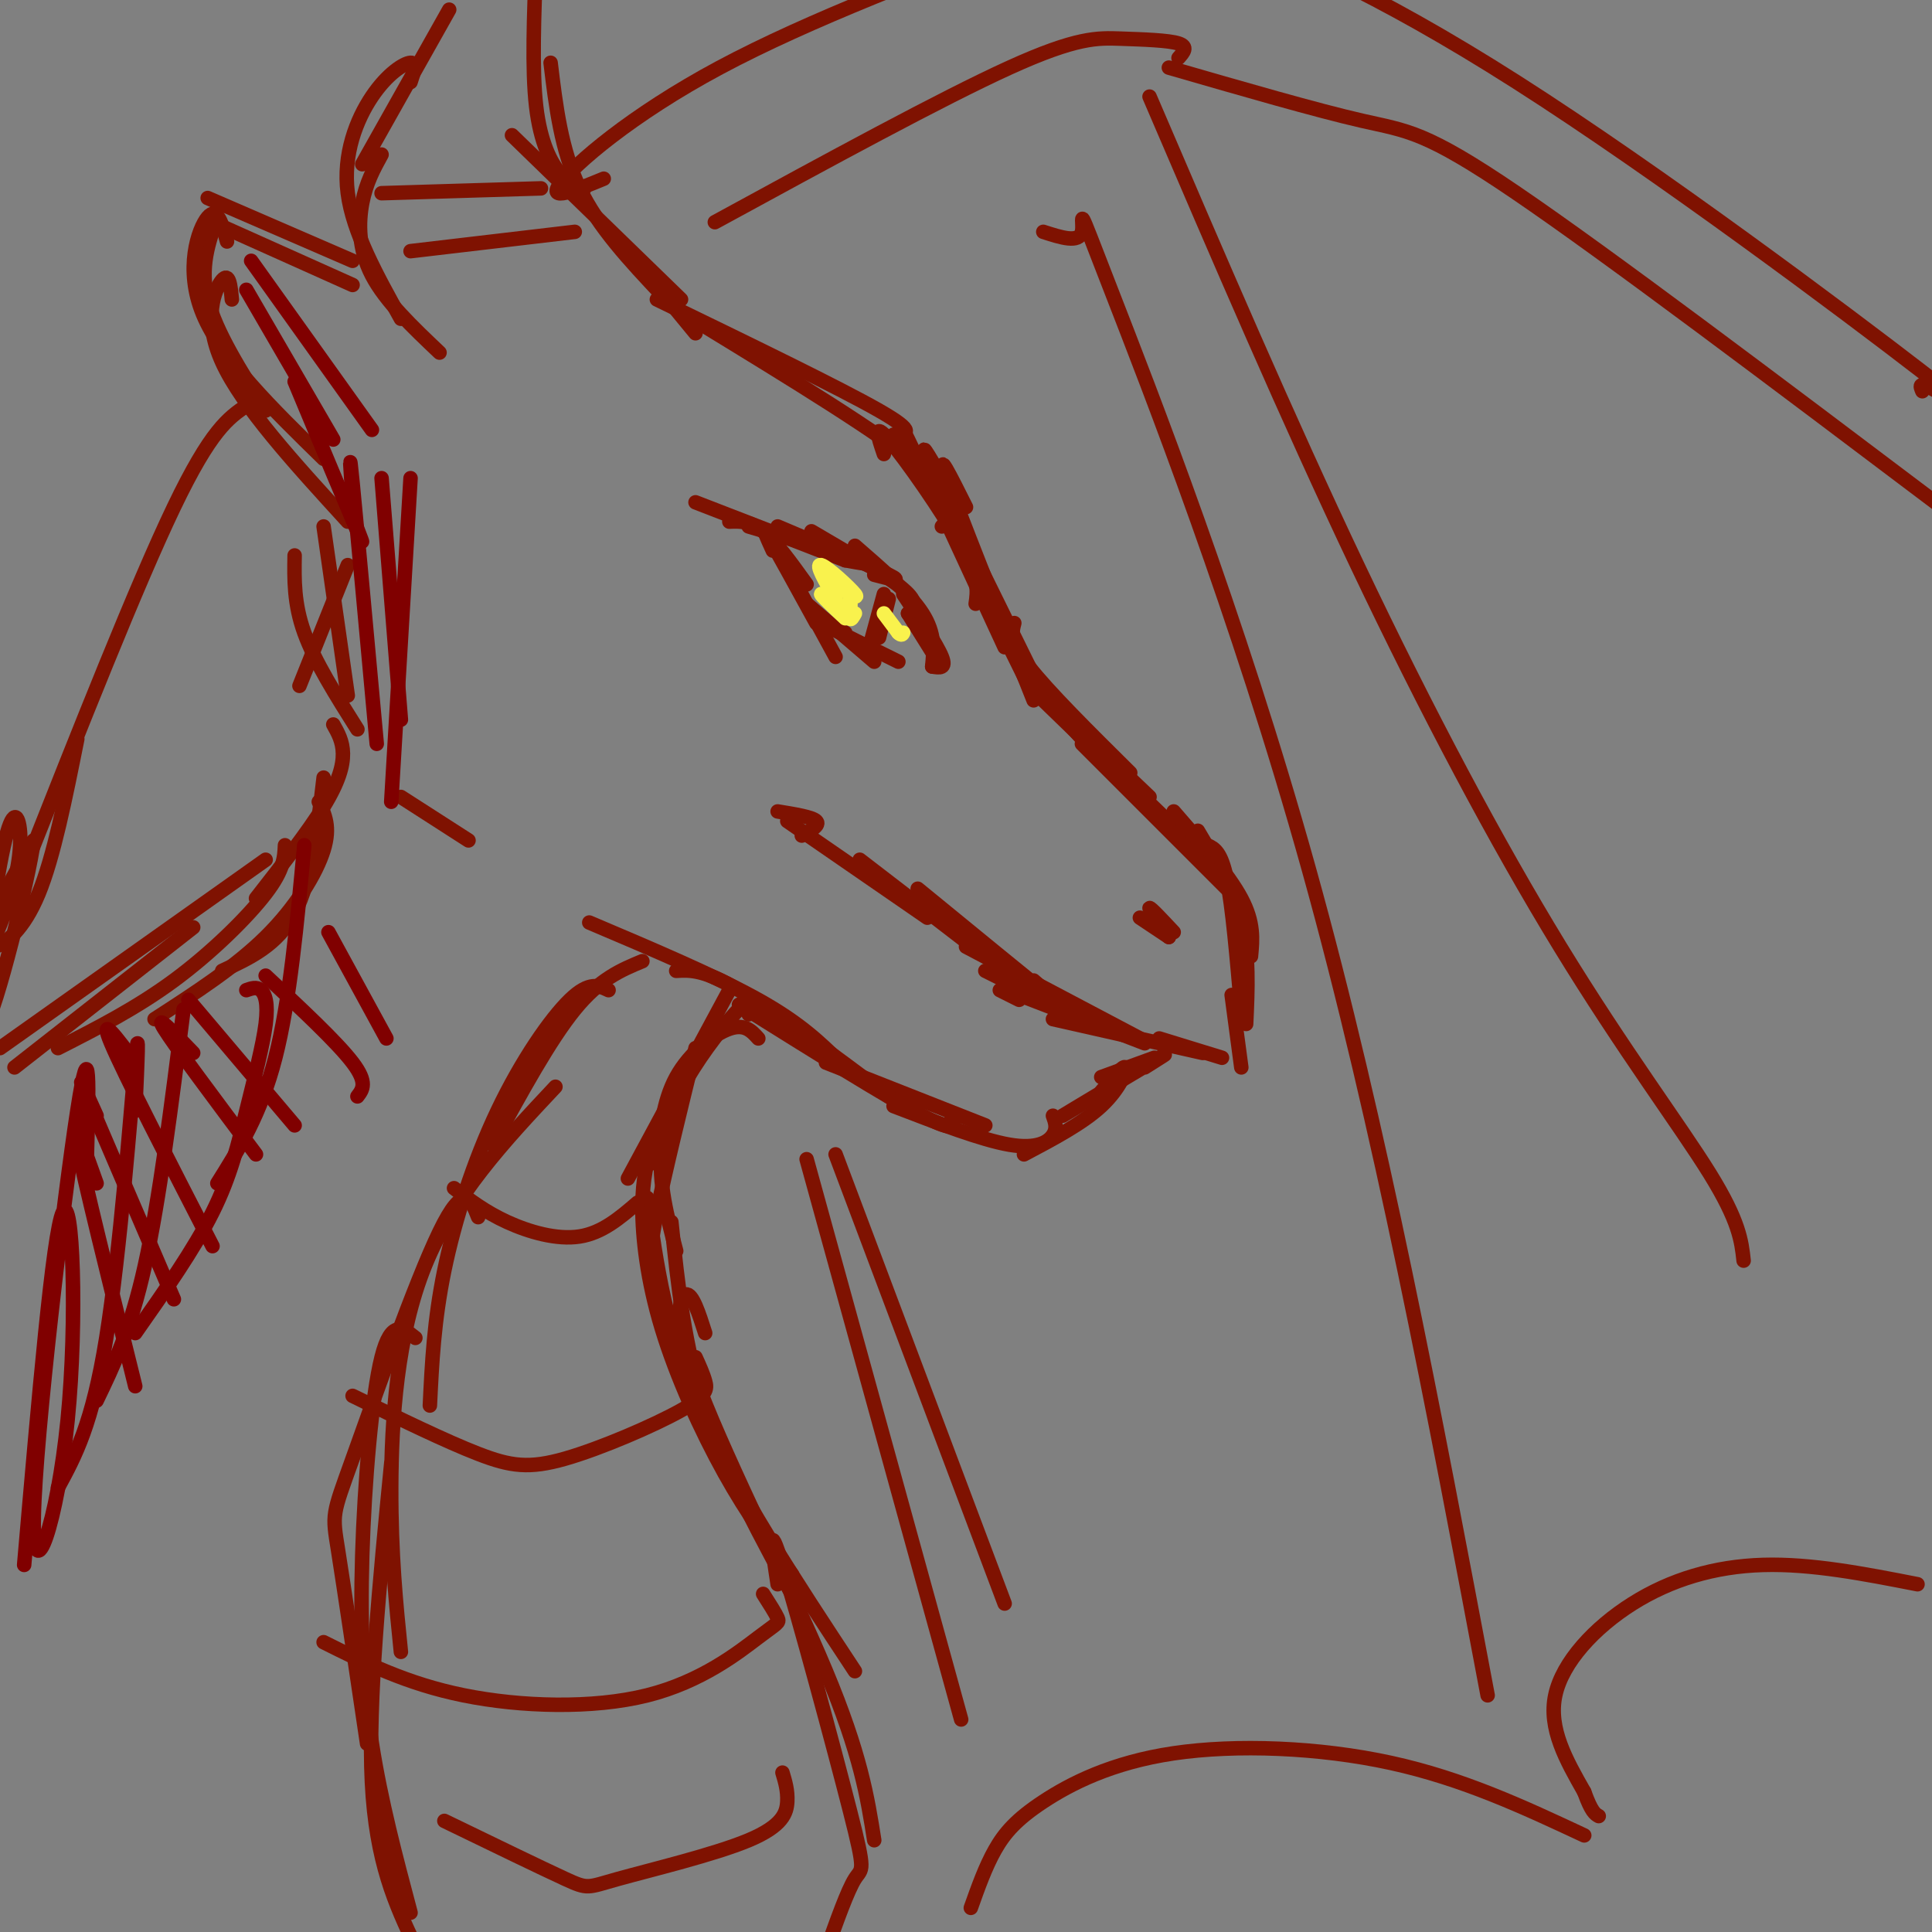 <svg viewBox='0 0 400 400' version='1.1' xmlns='http://www.w3.org/2000/svg' xmlns:xlink='http://www.w3.org/1999/xlink'><rect x="0" y="0" width="400" height="400" fill="#808080" stroke="none"/><g fill='none' stroke='rgb(127,18,1)' stroke-width='3' stroke-linecap='round' stroke-linejoin='round'><path d='M136,62c18.917,9.167 37.833,18.333 46,23c8.167,4.667 5.583,4.833 3,5'/><path d='M145,67c18.833,11.500 37.667,23.000 46,30c8.333,7.000 6.167,9.500 4,12'/><path d='M183,94c-1.178,-3.444 -2.356,-6.889 1,-3c3.356,3.889 11.244,15.111 15,22c3.756,6.889 3.378,9.444 3,12'/><path d='M189,95c-2.083,-5.250 -4.167,-10.500 -1,-4c3.167,6.500 11.583,24.750 20,43'/><path d='M195,103c-3.500,-6.250 -7.000,-12.500 -4,-6c3.000,6.500 12.500,25.750 22,45'/><path d='M200,105c-3.167,-6.333 -6.333,-12.667 -4,-6c2.333,6.667 10.167,26.333 18,46'/><path d='M195,99c-2.750,-4.750 -5.500,-9.500 -2,-2c3.500,7.500 13.250,27.250 23,47'/><path d='M196,105c5.583,11.917 11.167,23.833 16,32c4.833,8.167 8.917,12.583 13,17'/><path d='M210,129c-0.500,1.917 -1.000,3.833 3,9c4.000,5.167 12.500,13.583 21,22'/><path d='M217,145c0.000,0.000 21.000,20.000 21,20'/><path d='M216,145c0.000,0.000 32.000,31.000 32,31'/><path d='M224,154c0.000,0.000 30.000,30.000 30,30'/><path d='M243,168c5.667,6.500 11.333,13.000 14,18c2.667,5.000 2.333,8.500 2,12'/><path d='M248,172c3.667,6.167 7.333,12.333 9,19c1.667,6.667 1.333,13.833 1,21'/><path d='M250,175c1.417,0.667 2.833,1.333 4,7c1.167,5.667 2.083,16.333 3,27'/><path d='M243,193c-2.417,-2.583 -4.833,-5.167 -5,-5c-0.167,0.167 1.917,3.083 4,6'/><path d='M242,194c0.000,0.000 -6.000,-4.000 -6,-4'/><path d='M193,135c0.000,0.000 -5.000,-8.000 -5,-8'/><path d='M193,138c1.500,0.250 3.000,0.500 2,-2c-1.000,-2.500 -4.500,-7.750 -8,-13'/><path d='M193,138c0.333,-3.417 0.667,-6.833 -2,-11c-2.667,-4.167 -8.333,-9.083 -14,-14'/><path d='M188,127c1.167,-1.083 2.333,-2.167 -1,-5c-3.333,-2.833 -11.167,-7.417 -19,-12'/><path d='M181,119c3.167,0.833 6.333,1.667 3,0c-3.333,-1.667 -13.167,-5.833 -23,-10'/><path d='M175,116c3.167,0.583 6.333,1.167 3,0c-3.333,-1.167 -13.167,-4.083 -23,-7'/><path d='M175,116c0.000,0.000 -31.000,-12.000 -31,-12'/><path d='M151,108c2.167,-0.083 4.333,-0.167 7,2c2.667,2.167 5.833,6.583 9,11'/><path d='M160,114c-1.250,-2.750 -2.500,-5.500 -1,-3c1.500,2.500 5.750,10.250 10,18'/><path d='M161,114c0.000,0.000 12.000,22.000 12,22'/><path d='M167,125c0.000,0.000 14.000,12.000 14,12'/><path d='M175,131c-2.417,-1.000 -4.833,-2.000 -3,-1c1.833,1.000 7.917,4.000 14,7'/><path d='M184,124c0.000,0.000 -2.000,8.000 -2,8'/><path d='M183,123c0.000,0.000 -3.000,11.000 -3,11'/><path d='M255,206c0.000,0.000 2.000,15.000 2,15'/><path d='M253,219c0.000,0.000 -13.000,-4.000 -13,-4'/><path d='M249,218c0.000,0.000 -31.000,-7.000 -31,-7'/><path d='M237,216c0.000,0.000 -26.000,-10.000 -26,-10'/><path d='M207,205c0.000,0.000 4.000,2.000 4,2'/><path d='M228,213c0.000,0.000 -24.000,-12.000 -24,-12'/><path d='M236,215c0.000,0.000 -36.000,-19.000 -36,-19'/><path d='M214,203c3.500,3.083 7.000,6.167 3,3c-4.000,-3.167 -15.500,-12.583 -27,-22'/><path d='M204,198c0.000,0.000 -26.000,-20.000 -26,-20'/><path d='M192,190c0.000,0.000 -29.000,-20.000 -29,-20'/><path d='M166,173c1.917,-1.083 3.833,-2.167 3,-3c-0.833,-0.833 -4.417,-1.417 -8,-2'/><path d='M239,219c0.000,0.000 -11.000,4.000 -11,4'/><path d='M237,221c2.917,-1.833 5.833,-3.667 3,-2c-2.833,1.667 -11.417,6.833 -20,12'/><path d='M228,226c2.311,-2.778 4.622,-5.556 5,-5c0.378,0.556 -1.178,4.444 -5,8c-3.822,3.556 -9.911,6.778 -16,10'/><path d='M218,231c0.467,1.289 0.933,2.578 0,4c-0.933,1.422 -3.267,2.978 -9,2c-5.733,-0.978 -14.867,-4.489 -24,-8'/><path d='M204,233c0.000,0.000 -33.000,-13.000 -33,-13'/><path d='M197,231c0.667,1.917 1.333,3.833 -6,0c-7.333,-3.833 -22.667,-13.417 -38,-23'/><path d='M184,227c-11.833,-8.833 -23.667,-17.667 -31,-22c-7.333,-4.333 -10.167,-4.167 -13,-4'/><path d='M174,220c-4.167,-4.083 -8.333,-8.167 -17,-13c-8.667,-4.833 -21.833,-10.417 -35,-16'/><path d='M141,62c0.000,0.000 -35.000,-34.000 -35,-34'/><path d='M144,69c0.000,0.000 -14.000,-17.000 -14,-17'/><path d='M137,61c-6.583,-7.000 -13.167,-14.000 -17,-22c-3.833,-8.000 -4.917,-17.000 -6,-26'/><path d='M121,39c-1.556,-0.378 -3.111,-0.756 -5,-3c-1.889,-2.244 -4.111,-6.356 -5,-14c-0.889,-7.644 -0.444,-18.822 0,-30'/><path d='M93,2c0.000,0.000 -18.000,32.000 -18,32'/><path d='M85,17c0.690,-2.042 1.381,-4.083 0,-4c-1.381,0.083 -4.833,2.292 -8,7c-3.167,4.708 -6.048,11.917 -5,20c1.048,8.083 6.024,17.042 11,26'/><path d='M79,32c-1.600,2.911 -3.200,5.822 -4,10c-0.800,4.178 -0.800,9.622 2,15c2.800,5.378 8.400,10.689 14,16'/><path d='M119,48c0.000,0.000 -34.000,4.000 -34,4'/><path d='M112,39c0.000,0.000 -33.000,1.000 -33,1'/><path d='M73,59c0.000,0.000 -29.000,-13.000 -29,-13'/><path d='M73,54c0.000,0.000 -30.000,-13.000 -30,-13'/><path d='M45,45c-1.833,5.167 -3.667,10.333 -2,17c1.667,6.667 6.833,14.833 12,23'/><path d='M47,50c-1.022,-3.667 -2.044,-7.333 -4,-5c-1.956,2.333 -4.844,10.667 -1,20c3.844,9.333 14.422,19.667 25,30'/><path d='M48,62c-0.267,-2.844 -0.533,-5.689 -2,-4c-1.467,1.689 -4.133,7.911 0,17c4.133,9.089 15.067,21.044 26,33'/><path d='M157,215c-1.400,-1.556 -2.800,-3.111 -6,-2c-3.200,1.111 -8.200,4.889 -11,10c-2.800,5.111 -3.400,11.556 -4,18'/><path d='M155,210c0.875,-2.185 1.750,-4.369 0,-3c-1.750,1.369 -6.125,6.292 -10,12c-3.875,5.708 -7.250,12.202 -8,19c-0.750,6.798 1.125,13.899 3,21'/><path d='M151,205c0.000,0.000 -21.000,39.000 -21,39'/><path d='M144,217c-3.178,12.889 -6.356,25.778 -8,34c-1.644,8.222 -1.756,11.778 0,17c1.756,5.222 5.378,12.111 9,19'/><path d='M139,253c1.333,12.917 2.667,25.833 7,39c4.333,13.167 11.667,26.583 19,40'/><path d='M135,237c-0.994,3.435 -1.988,6.869 -2,13c-0.012,6.131 0.958,14.958 4,25c3.042,10.042 8.155,21.298 13,30c4.845,8.702 9.423,14.851 14,21'/><path d='M134,248c1.917,13.833 3.833,27.667 11,44c7.167,16.333 19.583,35.167 32,54'/><path d='M146,276c-1.315,-4.125 -2.631,-8.250 -4,-8c-1.369,0.250 -2.792,4.875 3,20c5.792,15.125 18.798,40.750 26,58c7.202,17.250 8.601,26.125 10,35'/><path d='M161,328c-1.095,-7.131 -2.190,-14.262 1,-4c3.190,10.262 10.667,37.917 14,51c3.333,13.083 2.524,11.595 1,14c-1.524,2.405 -3.762,8.702 -6,15'/><path d='M133,199c-4.417,1.833 -8.833,3.667 -14,10c-5.167,6.333 -11.083,17.167 -17,28'/><path d='M126,205c-1.994,-0.940 -3.988,-1.881 -8,2c-4.012,3.881 -10.042,12.583 -15,23c-4.958,10.417 -8.845,22.548 -11,33c-2.155,10.452 -2.577,19.226 -3,28'/><path d='M115,225c-10.578,11.267 -21.156,22.533 -27,37c-5.844,14.467 -6.956,32.133 -7,46c-0.044,13.867 0.978,23.933 2,34'/><path d='M99,252c-1.470,-3.720 -2.940,-7.440 -8,3c-5.060,10.440 -13.708,35.042 -18,47c-4.292,11.958 -4.226,11.274 -3,19c1.226,7.726 3.613,23.863 6,40'/><path d='M86,277c-2.494,-1.994 -4.988,-3.988 -7,4c-2.012,7.988 -3.542,25.958 -4,41c-0.458,15.042 0.155,27.155 2,39c1.845,11.845 4.923,23.423 8,35'/><path d='M81,303c-2.417,24.667 -4.833,49.333 -4,66c0.833,16.667 4.917,25.333 9,34'/><path d='M132,249c-3.644,3.133 -7.289,6.267 -12,7c-4.711,0.733 -10.489,-0.933 -15,-3c-4.511,-2.067 -7.756,-4.533 -11,-7'/><path d='M144,281c0.786,1.726 1.573,3.451 2,5c0.427,1.549 0.496,2.920 -5,6c-5.496,3.080 -16.557,7.868 -24,10c-7.443,2.132 -11.270,1.609 -18,-1c-6.730,-2.609 -16.365,-7.305 -26,-12'/><path d='M158,330c1.281,2.006 2.561,4.013 3,5c0.439,0.987 0.035,0.955 -4,4c-4.035,3.045 -11.702,9.166 -23,12c-11.298,2.834 -26.228,2.381 -38,0c-11.772,-2.381 -20.386,-6.691 -29,-11'/><path d='M162,367c0.558,1.853 1.116,3.707 1,6c-0.116,2.293 -0.907,5.027 -8,8c-7.093,2.973 -20.486,6.185 -27,8c-6.514,1.815 -6.147,2.233 -11,0c-4.853,-2.233 -14.927,-7.116 -25,-12'/><path d='M72,117c0.000,0.000 -10.000,25.000 -10,25'/><path d='M67,109c0.000,0.000 5.000,35.000 5,35'/><path d='M61,115c-0.083,5.000 -0.167,10.000 2,16c2.167,6.000 6.583,13.000 11,20'/><path d='M97,174c0.000,0.000 -14.000,-9.000 -14,-9'/><path d='M69,150c0.978,1.733 1.956,3.467 2,6c0.044,2.533 -0.844,5.867 -4,11c-3.156,5.133 -8.578,12.067 -14,19'/><path d='M67,161c-1.250,10.667 -2.500,21.333 -6,28c-3.500,6.667 -9.250,9.333 -15,12'/><path d='M66,166c1.244,2.600 2.489,5.200 1,10c-1.489,4.800 -5.711,11.800 -12,18c-6.289,6.200 -14.644,11.600 -23,17'/><path d='M59,175c-0.111,2.533 -0.222,5.067 -4,10c-3.778,4.933 -11.222,12.267 -19,18c-7.778,5.733 -15.889,9.867 -24,14'/><path d='M55,178c0.000,0.000 -55.000,39.000 -55,39'/><path d='M40,192c0.000,0.000 -37.000,29.000 -37,29'/><path d='M5,180c11.667,-29.500 23.333,-59.000 31,-75c7.667,-16.000 11.333,-18.500 15,-21'/><path d='M125,37c-5.933,2.444 -11.867,4.889 -9,1c2.867,-3.889 14.533,-14.111 33,-24c18.467,-9.889 43.733,-19.444 69,-29'/><path d='M398,81c-0.478,-1.121 -0.957,-2.242 3,0c3.957,2.242 12.349,7.848 -3,-4c-15.349,-11.848 -54.440,-41.152 -84,-60c-29.560,-18.848 -49.589,-27.242 -61,-31c-11.411,-3.758 -14.206,-2.879 -17,-2'/><path d='M397,328c-10.982,-2.149 -21.964,-4.298 -32,-4c-10.036,0.298 -19.125,3.042 -27,8c-7.875,4.958 -14.536,12.131 -16,19c-1.464,6.869 2.268,13.435 6,20'/><path d='M328,371c1.500,4.167 2.250,4.583 3,5'/><path d='M328,380c-12.557,-5.871 -25.113,-11.742 -40,-15c-14.887,-3.258 -32.104,-3.904 -45,-2c-12.896,1.904 -21.472,6.359 -27,10c-5.528,3.641 -8.008,6.469 -10,10c-1.992,3.531 -3.496,7.766 -5,12'/><path d='M244,12c1.036,-1.167 2.071,-2.333 0,-3c-2.071,-0.667 -7.250,-0.833 -12,-1c-4.750,-0.167 -9.071,-0.333 -23,6c-13.929,6.333 -37.464,19.167 -61,32'/><path d='M242,14c15.289,4.422 30.578,8.844 40,11c9.422,2.156 12.978,2.044 32,15c19.022,12.956 53.511,38.978 88,65'/><path d='M238,20c14.304,33.351 28.607,66.702 43,97c14.393,30.298 28.875,57.542 42,79c13.125,21.458 24.893,37.131 31,47c6.107,9.869 6.554,13.935 7,18'/><path d='M216,48c3.702,1.196 7.405,2.393 8,0c0.595,-2.393 -1.917,-8.375 6,12c7.917,20.375 26.262,67.107 41,120c14.738,52.893 25.869,111.946 37,171'/><path d='M167,240c0.000,0.000 32.000,116.000 32,116'/><path d='M173,239c0.000,0.000 35.000,93.000 35,93'/><path d='M16,153c-2.446,12.232 -4.893,24.464 -8,32c-3.107,7.536 -6.875,10.375 -9,11c-2.125,0.625 -2.607,-0.964 -1,-5c1.607,-4.036 5.304,-10.518 9,-17'/><path d='M7,174c-0.990,7.805 -7.964,35.818 -10,38c-2.036,2.182 0.867,-21.467 3,-33c2.133,-11.533 3.497,-10.951 4,-8c0.503,2.951 0.144,8.272 -2,15c-2.144,6.728 -6.072,14.864 -10,23'/></g>
<g fill='none' stroke='rgb(249,242,77)' stroke-width='3' stroke-linecap='round' stroke-linejoin='round'><path d='M173,121c2.533,1.667 5.067,3.333 4,2c-1.067,-1.333 -5.733,-5.667 -7,-6c-1.267,-0.333 0.867,3.333 3,7'/><path d='M173,124c-0.422,0.644 -2.978,-1.244 -3,-1c-0.022,0.244 2.489,2.622 5,5'/><path d='M183,127c0.000,0.000 3.000,4.000 3,4'/><path d='M186,131c0.667,0.667 0.833,0.333 1,0'/><path d='M173,125c0.733,1.267 1.467,2.533 2,2c0.533,-0.533 0.867,-2.867 1,-3c0.133,-0.133 0.067,1.933 0,4'/><path d='M176,128c0.167,0.500 0.583,-0.250 1,-1'/></g>
<g fill='none' stroke='rgb(128,0,0)' stroke-width='3' stroke-linecap='round' stroke-linejoin='round'><path d='M68,193c0.000,0.000 12.000,22.000 12,22'/><path d='M55,202c7.417,6.917 14.833,13.833 18,18c3.167,4.167 2.083,5.583 1,7'/><path d='M39,207c0.000,0.000 22.000,26.000 22,26'/><path d='M40,218c-4.083,-4.250 -8.167,-8.500 -6,-5c2.167,3.500 10.583,14.750 19,26'/><path d='M28,220c-3.833,-5.167 -7.667,-10.333 -5,-4c2.667,6.333 11.833,24.167 21,42'/><path d='M20,231c-2.333,-5.167 -4.667,-10.333 -2,-4c2.667,6.333 10.333,24.167 18,42'/><path d='M20,245c-2.667,-7.500 -5.333,-15.000 -4,-8c1.333,7.000 6.667,28.500 12,50'/><path d='M63,175c-1.500,16.167 -3.000,32.333 -6,44c-3.000,11.667 -7.500,18.833 -12,26'/><path d='M51,205c1.064,-0.375 2.128,-0.750 3,0c0.872,0.750 1.553,2.624 1,7c-0.553,4.376 -2.341,11.255 -4,18c-1.659,6.745 -3.188,13.356 -7,21c-3.812,7.644 -9.906,16.322 -16,25'/><path d='M38,209c-2.500,19.750 -5.000,39.500 -8,53c-3.000,13.500 -6.500,20.750 -10,28'/><path d='M28,230c0.444,-9.867 0.889,-19.733 0,-10c-0.889,9.733 -3.111,39.067 -6,57c-2.889,17.933 -6.444,24.467 -10,31'/><path d='M18,239c0.381,-13.463 0.762,-26.925 -2,-9c-2.762,17.925 -8.668,67.238 -9,84c-0.332,16.762 4.911,0.974 7,-20c2.089,-20.974 1.026,-47.136 -1,-43c-2.026,4.136 -5.013,38.568 -8,73'/><path d='M85,99c0.000,0.000 -4.000,67.000 -4,67'/><path d='M79,99c0.000,0.000 4.000,50.000 4,50'/><path d='M73,103c-0.417,-5.750 -0.833,-11.500 0,-3c0.833,8.500 2.917,31.250 5,54'/><path d='M61,79c5.500,13.167 11.000,26.333 13,31c2.000,4.667 0.500,0.833 -1,-3'/><path d='M51,60c0.000,0.000 18.000,31.000 18,31'/><path d='M52,54c0.000,0.000 25.000,35.000 25,35'/></g>
</svg>